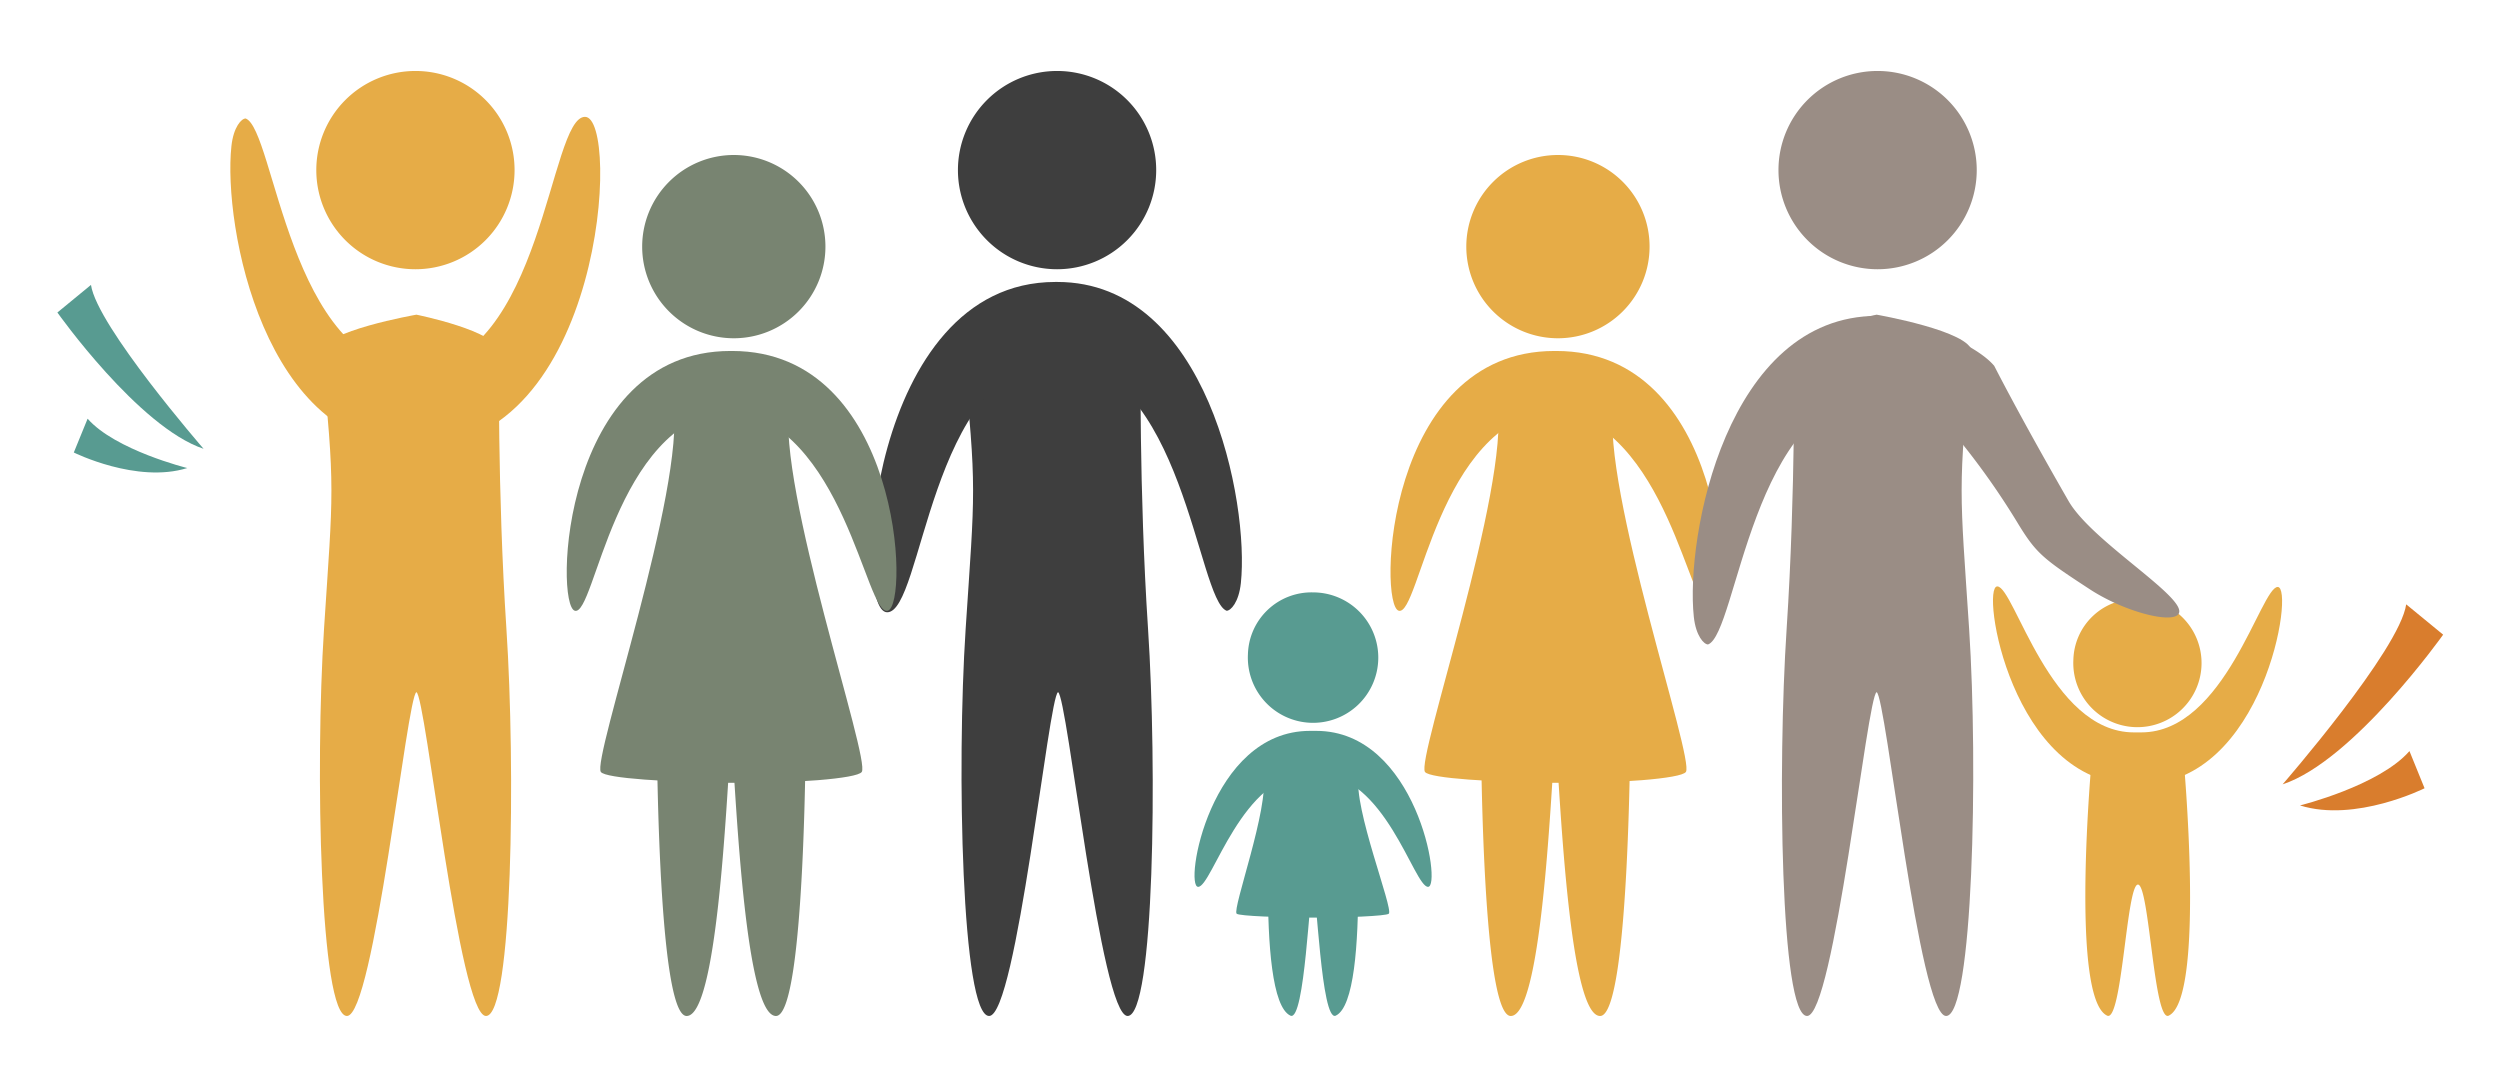 <svg id="Capa_1" data-name="Capa 1" xmlns="http://www.w3.org/2000/svg" viewBox="0 0 230 100"><defs><style>.cls-1{fill:#e6ac47;}.cls-2{fill:#589b91;}.cls-3{fill:#3e3e3e;}.cls-4{fill:#788471;}.cls-5{fill:#9a8d85;}.cls-6{fill:#d97d2d;}</style></defs><title>icono-numerosos</title><path class="cls-1" d="M190.75,60.7a5.9,5.9,0,1,0,5.89-5.6A5.75,5.75,0,0,0,190.75,60.7Z"/><path class="cls-1" d="M209.55,54C208,54,204.72,67.38,197,67.38h-.68c-7.74,0-11-13.43-12.57-13.43s1.3,18.2,12.57,18.2H197C208.25,72.15,211.14,54,209.55,54Z"/><path class="cls-1" d="M200.87,69.62A1.92,1.92,0,0,0,199,67.55h-2.31l-2.31,0a1.92,1.92,0,0,0-1.92,2.07s-2.06,22.2,1.4,23.82c1.37.64,1.78-12.06,2.83-12.06s1.46,12.71,2.83,12.06C202.93,91.83,200.87,69.62,200.87,69.62Z"/><path class="cls-2" d="M125,71.38c.22-1.13-.72-.85-1.47-.85h-5.84c-.75,0-1.69-.28-1.47.85.56,2.9-2.87,12.25-2.45,12.68.22.22,4.11.35,7,.36s6.78-.14,7-.36C128.22,83.63,124.48,74.28,125,71.38Z"/><path class="cls-2" d="M114.81,60.19a6,6,0,1,0,6-5.69A5.85,5.85,0,0,0,114.81,60.19Z"/><path class="cls-2" d="M110.23,81.59c1.3,0,4-10.44,10.3-10.44h.55c6.35,0,9,10.44,10.3,10.44s-1.06-14.35-10.29-14.35h-.57C111.29,67.24,108.92,81.59,110.23,81.59Z"/><path class="cls-2" d="M124.48,70.14c0-1.11-.23-2-1.42-2l-2.25,0h0l-2.26,0c-1.19,0-1.42.91-1.42,2,0,0-1.8,21.72,1.59,23.3,1.34.63,1.75-11.8,2.08-11.8s.74,12.43,2.09,11.8C126.27,91.86,124.48,70.14,124.48,70.14Z"/><path class="cls-3" d="M105.62,57.86c-.84-12.76-.68-25.49-.68-25.49-.06-1.9-7.6-3.42-7.6-3.42s-8.7,1.52-8.76,3.42c1.33,12.75,1.1,12.7.26,25.49S88.48,93.47,91,93.47,96.49,64,97.34,63.68c.85.29,3.94,29.79,6.4,29.79S106.46,70.62,105.62,57.86Z"/><path class="cls-3" d="M97.27,25.94h-.18c-17.23,0-18.77,30.39-15.47,30.39S85.47,33.93,97.15,33c11.71.49,13,22.2,15.7,23.19.37,0,1.12-.76,1.31-2.55C114.94,46.29,111.12,25.94,97.27,25.94Z"/><path class="cls-3" d="M106.37,15.65a9.12,9.12,0,1,1-9.12-9.12A9.11,9.11,0,0,1,106.37,15.65Z"/><path class="cls-1" d="M46.59,57.86c-.84-12.76-.68-25.49-.68-25.49-.06-1.9-7.6-3.42-7.6-3.42s-8.7,1.52-8.76,3.42c1.33,12.75,1.09,12.7.26,25.49s-.36,35.61,2.11,35.61S37.46,64,38.31,63.68c.85.29,3.94,29.79,6.4,29.79S47.43,70.62,46.59,57.86Z"/><path class="cls-1" d="M38.18,41.13h.17c17.23,0,18.77-30.38,15.47-30.38S50,33.15,38.29,34.09C26.58,33.6,25.27,11.9,22.6,10.9c-.38,0-1.12.77-1.31,2.55C20.5,20.78,24.32,41.13,38.18,41.13Z"/><path class="cls-1" d="M47.34,15.65a9.12,9.12,0,1,1-9.12-9.12A9.11,9.11,0,0,1,47.34,15.65Z"/><path class="cls-4" d="M72.61,37.19c.44-3-1.43-2.26-2.91-2.26H64.86c-1.48,0-3.35-.77-2.91,2.26,1.11,7.75-7.5,32.69-6.67,33.83.43.6,6.3.94,12,1s11.57-.38,12-1C80.11,69.88,71.49,44.94,72.61,37.19Z"/><path class="cls-4" d="M67.36,32.29H67.2C51.65,32.29,51,55.7,52.89,56.19s3.53-17.12,14.16-18.57c10.63,1.45,12.6,19.1,14.62,18.57S82.91,32.29,67.36,32.29Z"/><path class="cls-4" d="M75.94,22.69a8.43,8.43,0,1,1-8.43-8.43A8.43,8.43,0,0,1,75.94,22.69Z"/><path class="cls-4" d="M60.42,66.1A3.43,3.43,0,0,1,64,62.78,3.53,3.53,0,0,1,67.28,65V67.3c-.48,7.47-1.35,26.17-4.11,26.17S60.42,66.1,60.42,66.1Z"/><path class="cls-4" d="M74.14,66.1a3.43,3.43,0,0,0-3.54-3.32A3.53,3.53,0,0,0,67.28,65V67.3c.48,7.47,1.35,26.17,4.11,26.17S74.14,66.1,74.14,66.1Z"/><path class="cls-1" d="M148.43,37.19c.44-3-1.43-2.26-2.91-2.26h-4.83c-1.49,0-3.35-.77-2.92,2.26,1.12,7.75-7.5,32.69-6.67,33.83.43.6,6.31.94,12,1s11.57-.38,12-1C155.93,69.88,147.32,44.94,148.43,37.19Z"/><path class="cls-1" d="M143.18,32.29H143c-15.55,0-16.23,23.41-14.31,23.9s3.53-17.12,14.16-18.57c10.64,1.45,12.6,19.1,14.62,18.57S158.73,32.29,143.18,32.29Z"/><path class="cls-1" d="M151.76,22.69a8.43,8.43,0,1,1-8.43-8.43A8.42,8.42,0,0,1,151.76,22.69Z"/><path class="cls-1" d="M136.24,66.1a3.43,3.43,0,0,1,3.54-3.32A3.53,3.53,0,0,1,143.1,65V67.3c-.48,7.47-1.35,26.17-4.11,26.17S136.24,66.1,136.24,66.1Z"/><path class="cls-1" d="M150,66.1a3.43,3.43,0,0,0-3.54-3.32A3.53,3.53,0,0,0,143.1,65V67.3c.48,7.47,1.35,26.17,4.11,26.17S150,66.1,150,66.1Z"/><path class="cls-5" d="M164.37,57.86c.84-12.76.68-25.49.68-25.49.06-1.9,7.6-3.42,7.6-3.42s8.7,1.52,8.76,3.42c-1.33,12.75-1.09,12.7-.25,25.49s.35,35.61-2.12,35.61S173.5,64,172.65,63.68c-.85.29-3.94,29.79-6.4,29.79S163.53,70.62,164.37,57.86Z"/><path class="cls-5" d="M172.84,36.1c-11.71.49-13,22.19-15.7,23.19-.37,0-1.12-.77-1.31-2.55-.78-7.33,3-27.68,16.89-27.68h.18"/><path class="cls-5" d="M163.62,15.65a9.12,9.12,0,1,0,9.12-9.12A9.11,9.11,0,0,0,163.62,15.65Z"/><path class="cls-5" d="M179.14,39.15a68.58,68.58,0,0,1,6.59,9.14c1.64,2.66,2.29,3.16,6.65,6,3.82,2.44,9.18,3.48,7.93,1.42s-8.11-6.34-10-9.61c-4.6-8-6.84-12.44-6.84-12.44-1.5-1.77-5.22-3.14-5.22-3.14Z"/><path class="cls-2" d="M18.73,41.29S8.92,30,8.37,26.21L5.28,28.75S12.74,39.29,18.73,41.29Z"/><path class="cls-2" d="M17.23,43.06s-6.62-1.64-9.17-4.54L6.79,41.63S12.58,44.51,17.23,43.06Z"/><path class="cls-6" d="M210,72.16s10.77-12.37,11.37-16.56l3.4,2.79S216.53,70,210,72.16Z"/><path class="cls-6" d="M211.6,74.1s7.27-1.8,10.07-5l1.39,3.42S216.7,75.7,211.6,74.1Z"/></svg>